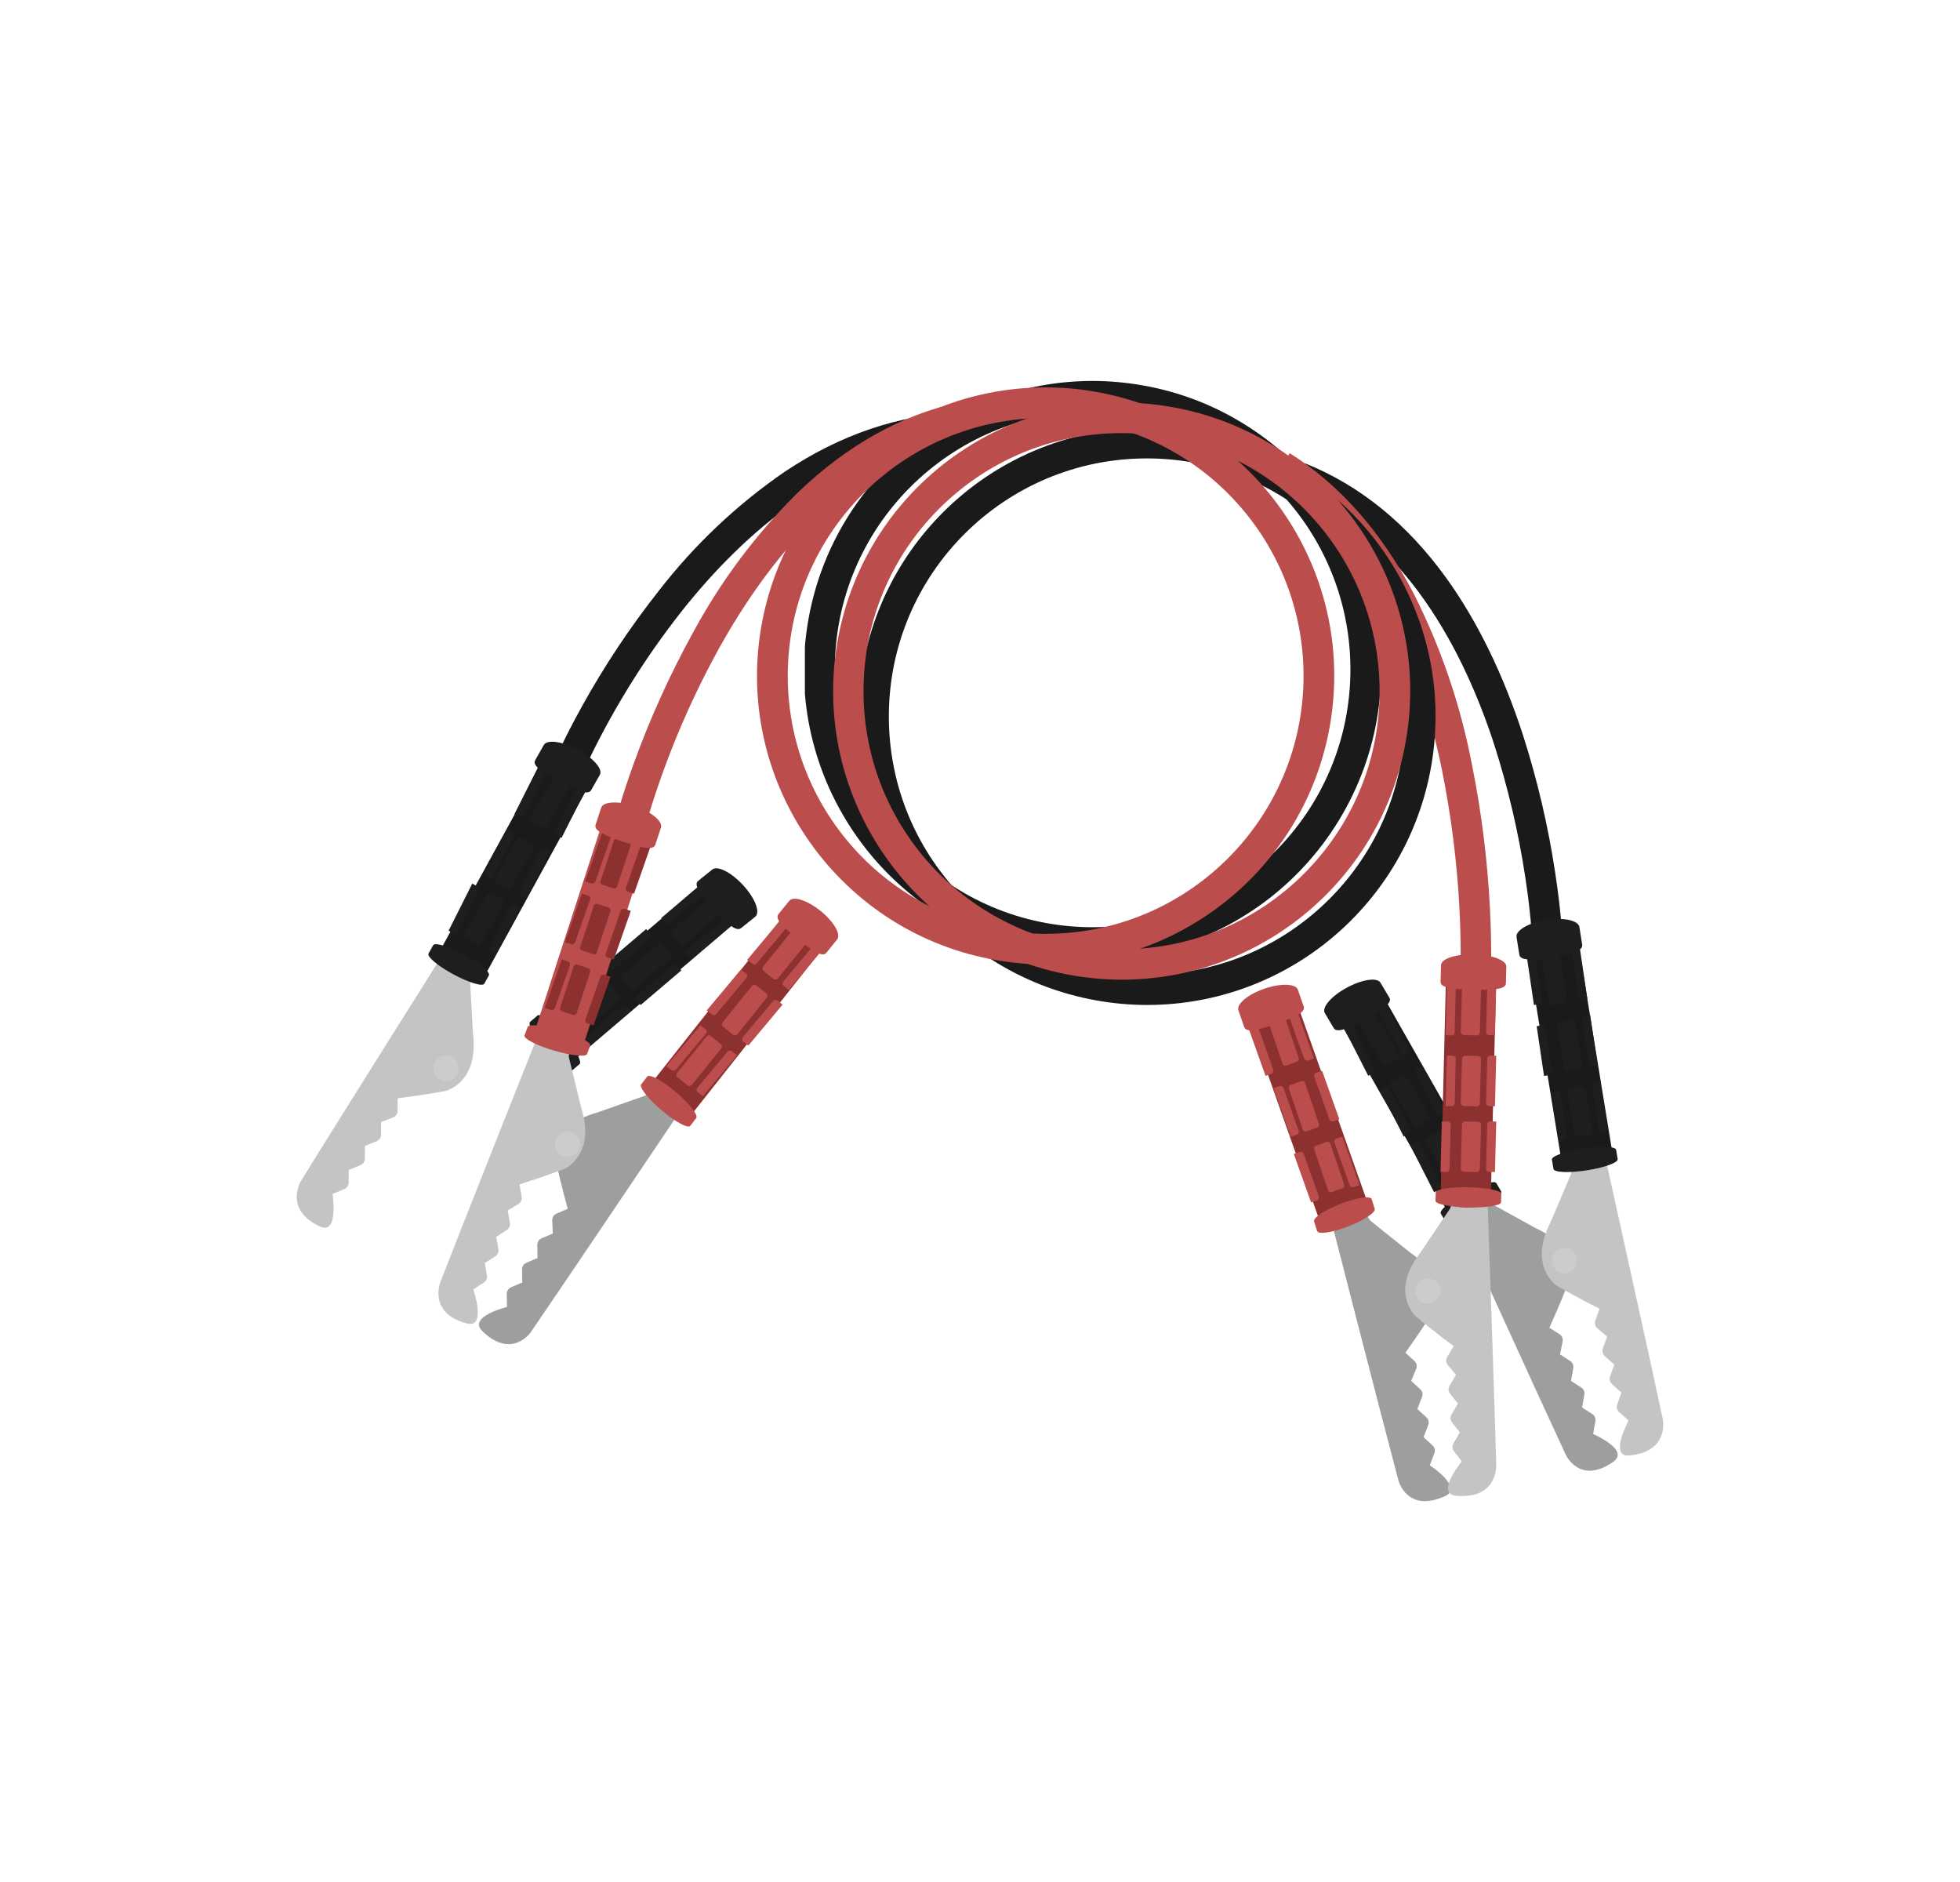 <?xml version="1.0" encoding="UTF-8"?><svg id="Layer_1" xmlns="http://www.w3.org/2000/svg" xmlns:xlink="http://www.w3.org/1999/xlink" viewBox="0 0 475 456"><defs><style>.cls-1{fill:#9d9e9e;}.cls-2{clip-path:url(#clippath);}.cls-3{fill:none;}.cls-4{fill:#ccc;}.cls-5{fill:#1a1a1a;}.cls-6{fill:#bc4d4d;}.cls-7{fill:#1e1e1e;}.cls-8{fill:#8c3030;}.cls-9{fill:#c4c4c4;}</style><clipPath id="clippath"><rect class="cls-3" x="195.06" y="92.29" width="139.55" height="140.07"/></clipPath></defs><g id="Group_86"><path id="Fill_1" class="cls-5" d="M316.25,112.26c13.25,5.28,24.77,14.64,34.26,27.8,7.48,10.39,13.73,23.15,18.55,37.95,3.5,10.91,6.12,22.08,7.83,33.4,1.33,8.71,1.64,14.28,1.66,14.52l-3.69,.21-3.64,.2h0c0-.11-.32-5.59-1.6-13.97-1.66-10.92-4.2-21.69-7.58-32.2-7.15-21.87-21.37-50.21-48.5-61.03l2.69-6.87Z"/><path id="Fill_3" class="cls-6" d="M312.57,109.81c12.08,7.6,22.16,19.01,29.96,33.87,6.62,13.06,11.38,26.99,14.15,41.36,2.33,11.53,3.8,23.22,4.4,34.97,.47,9,.26,14.66,.24,14.9l-7.37-.29c0-.05,.2-5.66-.25-14.38-.59-11.38-2.02-22.7-4.28-33.86-4.83-23.4-15.83-54.59-40.78-70.31l3.93-6.27Z"/><path id="Fill_5" class="cls-5" d="M232.35,100l.24,7.39c-29.67,.97-52.85,22.46-67.07,40.31-9.6,12.12-17.73,25.34-24.21,39.38l-6.84-2.91c.09-.21,2.27-5.25,6.47-12.85,5.47-9.9,11.74-19.33,18.75-28.21,8.63-11.14,18.93-20.87,30.54-28.85,13.51-8.99,27.68-13.79,42.12-14.26"/><path id="Fill_7" class="cls-6" d="M232.24,97.54l1.58,7.22c-28.69,6.34-48.2,31.91-59.52,52.25-7.62,13.79-13.66,28.41-18,43.56l-7.11-1.86c.06-.22,1.46-5.62,4.47-13.92,3.92-10.82,8.67-21.31,14.22-31.39,6.78-12.58,15.39-24.08,25.54-34.12,11.83-11.35,24.89-18.67,38.82-21.74"/><g id="Group_11-2"><path id="Clip_10-2" class="cls-3" d="M195.06,92.29h139.55V232.37H195.06V92.29Z"/><g id="Group_85"><g class="cls-2"><g id="Group_84"><g id="Group_11-3"><path id="Fill_9" class="cls-5" d="M264.93,232.37c-4.04,0-8.06-.35-12.04-1.05-38.11-6.61-63.63-42.87-57.02-80.97,5.82-33.51,34.87-57.99,68.88-58.05,4.04,0,8.07,.36,12.04,1.05,9.2,1.59,17.98,5.02,25.81,10.09,32.52,20.98,41.88,64.36,20.9,96.88-9.85,15.26-25.23,26.11-42.92,30.24-5.13,1.2-10.38,1.8-15.65,1.8Zm-.13-132.66c-34.5,0-62.48,27.96-62.48,62.47,0,34.5,27.96,62.48,62.47,62.48,34.5,0,62.48-27.96,62.48-62.47,0-30.37-21.83-56.34-51.75-61.55-3.54-.62-7.13-.93-10.72-.93Z"/></g></g></g></g></g><path id="Fill_12" class="cls-5" d="M278.07,243.5c-4.04,0-8.08-.35-12.07-1.05-38.04-6.61-63.52-42.8-56.91-80.84,5.81-33.46,34.83-57.9,68.79-57.94,4.05,0,8.08,.35,12.07,1.05,38.04,6.61,63.52,42.8,56.91,80.84-5.81,33.46-34.83,57.9-68.79,57.94Zm-.12-132.43h0c-34.54,0-62.54,28-62.54,62.54,0,34.54,28,62.54,62.54,62.54s62.54-28,62.54-62.54c0-30.39-21.85-56.39-51.79-61.61-3.55-.62-7.14-.93-10.74-.93Z"/><path id="Fill_14" class="cls-6" d="M271.93,237.37c-4.04,0-8.08-.35-12.07-1.05-38.04-6.61-63.52-42.8-56.91-80.84,5.81-33.46,34.83-57.9,68.79-57.94,4.05,0,8.08,.35,12.07,1.05,38.04,6.61,63.52,42.8,56.91,80.84-5.81,33.46-34.83,57.9-68.79,57.94h0Zm-.12-132.43h0c-34.54,0-62.54,28-62.54,62.53,0,34.54,28,62.54,62.53,62.54s62.54-28,62.54-62.53c0-30.39-21.85-56.39-51.79-61.61-3.55-.62-7.14-.93-10.74-.93Z"/><path id="Fill_16" class="cls-6" d="M253.54,233.69c-4.05,0-8.08-.35-12.07-1.05-38.04-6.57-63.55-42.74-56.98-80.78,5.79-33.51,34.85-57.98,68.85-58,4.05,0,8.09,.35,12.07,1.05,38.04,6.61,63.51,42.81,56.9,80.85-5.82,33.45-34.83,57.89-68.78,57.93h0Zm-.12-132.43c-34.52,0-62.5,27.97-62.51,62.49,0,34.52,27.97,62.5,62.49,62.51s62.5-27.97,62.51-62.49c0-30.37-21.83-56.35-51.75-61.58-3.55-.62-7.14-.93-10.74-.93Z"/><path id="Fill_18" class="cls-1" d="M351.57,291.56s22.29,48.94,27.9,60.94c0,0,3.37,7.39,11.49,1.69,4.13-2.9-4.87-6.73-4.87-6.73l.56-3.16c.09-.63-.17-1.26-.68-1.63l-2.56-1.64,.56-3.16c.09-.63-.17-1.26-.68-1.63l-2.56-1.64,.56-3.16c.09-.63-.17-1.26-.68-1.63l-2.55-1.64,.66-3.2c.09-.63-.17-1.26-.68-1.63l-2.56-1.64s2.46-5.37,4.64-10.96c0,0,2.83-8.22-7.84-13.1l-10.79-5.95-2.67-2.78-7.25,2.68Z"/><path id="Fill_20" class="cls-9" d="M388.47,277.85s11.74,52.89,14.49,65.94c0,0,1.76,7.98-8.1,8.87-5.01,.45-.18-8.46-.18-8.46l-2.34-2.1c-.45-.45-.62-1.11-.44-1.72l1.05-2.96-2.34-2.1c-.45-.45-.62-1.11-.44-1.72l1.04-2.96-2.34-2.1c-.45-.45-.62-1.11-.44-1.72l1.05-2.97-2.44-2.07c-.45-.45-.62-1.11-.44-1.72l1.05-2.96s-5.18-2.58-10.26-5.51c0,0-7.17-4.56-1.65-15.38l4.99-11.74,.41-3.95,7.35-2.68Z"/><path id="Fill_22" class="cls-4" d="M376.25,306.38c-.52-1.61,.37-3.34,1.98-3.86,1.61-.52,3.34,.37,3.86,1.98,.52,1.61-.37,3.34-1.98,3.86h0c-1.61,.52-3.34-.37-3.85-1.98"/><path id="Fill_24" class="cls-5" d="M335.27,241.48l26.02,45.82c.53,.93-1.42,3.03-4.35,4.7s-5.72,2.28-6.26,1.35l-26.02-45.82c-.53-.93,1.42-3.03,4.35-4.7s5.72-2.28,6.25-1.35"/><path id="Fill_26" class="cls-7" d="M362.63,286.67l1.16,1.96c.43,.74-2.23,2.99-5.94,5.03s-7.09,3.09-7.52,2.35l-1.16-1.96c-.43-.74,2.23-2.99,5.95-5.03s7.09-3.09,7.52-2.35"/><path id="Fill_28" class="cls-7" d="M345.54,276.7c-.2-.34-.09-.77,.25-.97l.04-.02,2.67-1.45c.36-.2,.82-.08,1.04,.27l5.61,9.37c.2,.33,.09,.77-.24,.97,0,0,0,0,0,0l-.04,.02-2.67,1.45c-.37,.2-.82,.08-1.04-.27l-5.61-9.37Z"/><path id="Fill_30" class="cls-7" d="M336.95,263.21c-.2-.34-.09-.77,.25-.97,0,0,0,0,0,0l.04-.02,2.67-1.45c.37-.2,.82-.08,1.04,.27l5.61,9.37c.2,.34,.09,.77-.25,.97,0,0,0,0,0,0l-.04,.02-2.67,1.45c-.37,.2-.82,.08-1.04-.27l-5.61-9.37Z"/><path id="Fill_32" class="cls-7" d="M329.59,248.49c-.2-.34-.09-.77,.25-.97l.04-.02,2.67-1.45c.37-.2,.82-.08,1.04,.27l5.61,9.37c.2,.33,.09,.77-.24,.97,0,0,0,0,0,0l-.04,.02-2.67,1.44c-.37,.2-.82,.08-1.04-.27l-5.61-9.37Z"/><path id="Fill_34" class="cls-7" d="M325.81,249.29l1.21-.78c.31-.19,.71-.1,.9,.21,0,0,0,0,0,0,.02,.03,.03,.05,.04,.08l5.1,10.03c.19,.37,.08,.82-.26,1.06l-1.21,.78-5.79-11.39Z"/><path id="Fill_36" class="cls-7" d="M334.4,264.01l1.21-.77c.3-.19,.71-.1,.9,.2,.02,.03,.03,.06,.05,.09l5.1,10.03c.19,.37,.08,.82-.26,1.06l-1.21,.78-5.79-11.39Z"/><path id="Fill_38" class="cls-7" d="M341.76,277.5l1.21-.77c.31-.19,.71-.1,.9,.21,0,0,0,0,0,0,.02,.03,.03,.05,.04,.08l5.11,10.03c.19,.37,.08,.82-.26,1.06l-1.21,.78-5.79-11.39Z"/><path id="Fill_40" class="cls-7" d="M351.91,271.72l-1.21,.77c-.34,.24-.45,.7-.26,1.07l5.11,10.03c.15,.33,.53,.48,.87,.34,.03-.01,.06-.03,.08-.04l1.21-.78-5.79-11.39Z"/><path id="Fill_42" class="cls-7" d="M344.55,258.22l-1.21,.77c-.34,.24-.45,.7-.26,1.07l5.1,10.03c.15,.33,.53,.48,.87,.34,.03-.01,.06-.03,.08-.04l1.21-.78-5.79-11.39Z"/><path id="Fill_44" class="cls-7" d="M335.96,243.5l-1.21,.78c-.34,.24-.45,.69-.26,1.07l5.11,10.03c.15,.33,.53,.48,.87,.34,.03-.01,.06-.03,.08-.04l1.21-.77-5.79-11.39Z"/><path id="Fill_46" class="cls-7" d="M334.56,238.12l2.16,3.63c.81,1.36-2.13,3.15-5.85,5.18s-6.83,3.54-7.64,2.18l-2.16-3.63c-.81-1.37,1.55-4.12,5.28-6.15s7.4-2.58,8.22-1.21"/><path id="Fill_48" class="cls-5" d="M369.98,229.43l8.49,52.15c.17,1.05,3.07,1.47,6.48,.94s6.03-1.82,5.86-2.87l-8.49-52.15c-.17-1.05-3.07-1.47-6.48-.94s-6.03,1.82-5.86,2.87"/><path id="Fill_50" class="cls-7" d="M376.1,280.98l.38,2.25c.14,.85,3.74,1,8.04,.34s7.67-1.88,7.52-2.72l-.37-2.25c-.15-.84-3.75-.99-8.04-.34s-7.67,1.88-7.53,2.72"/><path id="Fill_52" class="cls-7" d="M384.18,263.73c-.07-.39-.45-.65-.84-.59l-2.93,.45c-.39,.05-.67,.41-.61,.8h0s1.73,10.41,1.73,10.41c.07,.39,.45,.66,.85,.59l2.93-.45c.39-.05,.66-.4,.62-.79,0,0,0,0,0,0v-.02l-1.73-10.4Z"/><path id="Fill_54" class="cls-7" d="M381.73,247.78c-.07-.39-.45-.65-.84-.59l-2.93,.45c-.39,.05-.67,.41-.62,.79,0,0,0,0,0,0v.02l1.73,10.4c.07,.39,.45,.66,.85,.59l2.93-.45c.39-.05,.67-.4,.62-.79,0,0,0,0,0,0v-.02l-1.73-10.4Z"/><path id="Fill_56" class="cls-7" d="M378.05,231.84c-.07-.39-.45-.65-.84-.59l-2.93,.45c-.39,.05-.66,.41-.61,.8h0s1.73,10.41,1.73,10.41c.07,.39,.45,.66,.85,.59l2.93-.45c.39-.05,.66-.4,.62-.79,0,0,0,0,0,0v-.02l-1.73-10.4Z"/><path id="Fill_58" class="cls-7" d="M382.91,230.01l-1.33,.23c-.38,.08-.62,.45-.56,.83l1.57,10.59c.04,.37,.38,.64,.75,.6h.02l1.33-.23-1.78-12.03Z"/><path id="Fill_60" class="cls-7" d="M385.36,245.96l-1.33,.23c-.38,.08-.63,.45-.56,.83l1.57,10.6c.04,.37,.37,.64,.75,.6h.02l1.33-.23-1.78-12.03Z"/><path id="Fill_62" class="cls-7" d="M387.81,261.9l-1.33,.23c-.38,.08-.62,.45-.56,.83l1.57,10.59c.04,.37,.37,.64,.75,.6h.02l1.33-.23-1.78-12.02Z"/><path id="Fill_64" class="cls-7" d="M376.1,264.59l1.33-.23c.37-.05,.71,.21,.76,.58,0,0,0,0,0,0v.03l1.57,10.6c.07,.38-.18,.75-.56,.83l-1.33,.23-1.78-12.03Z"/><path id="Fill_66" class="cls-7" d="M372.42,248.65l1.33-.23c.37-.05,.71,.21,.76,.58,0,0,0,0,0,0v.03l1.57,10.6c.07,.38-.18,.75-.56,.83l-1.33,.23-1.78-12.03Z"/><path id="Fill_68" class="cls-7" d="M369.97,231.48l1.33-.23c.37-.05,.71,.21,.77,.58v.02l1.57,10.6c.07,.38-.18,.75-.56,.83l-1.33,.23-1.78-12.03Z"/><path id="Fill_70" class="cls-7" d="M367.53,227.04l.68,4.29c.26,1.61,3.69,1.23,7.9,.56s7.59-1.38,7.33-3l-.68-4.29c-.26-1.61-3.88-2.37-8.08-1.7s-7.41,2.53-7.15,4.14"/><path id="Fill_72" class="cls-1" d="M322.13,293.86s13.36,52.1,16.79,64.9c0,0,2.02,7.87,11.23,3.77,4.68-2.09-3.65-7.5-3.65-7.5l1.15-3c.21-.6,.06-1.27-.38-1.73l-2.27-2.08,1.15-3c.21-.6,.06-1.27-.38-1.73l-2.27-2.09,1.15-3c.21-.6,.06-1.27-.38-1.73l-2.27-2.08,1.25-3.02c.21-.6,.06-1.27-.38-1.73l-2.27-2.09s3.47-4.81,6.69-9.9c0,0,4.35-7.53-5.46-14.29l-9.74-7.81-2.16-3.22-7.77,1.3Z"/><path id="Fill_74" class="cls-9" d="M360.39,287.66s1.9,54.16,2.22,67.5c0,0,.28,8.17-9.74,7.25-5.1-.47,1.4-8.35,1.4-8.35l-1.96-2.49c-.37-.52-.41-1.21-.12-1.77l1.6-2.72-1.95-2.49c-.37-.52-.42-1.21-.12-1.77l1.6-2.72-1.95-2.49c-.37-.52-.42-1.21-.12-1.77l1.6-2.72-2.05-2.47c-.37-.52-.42-1.21-.12-1.77l1.6-2.72s-4.7-3.47-9.24-7.28c0,0-6.32-5.78,1.22-15.43l7.18-10.64,1.14-3.81,7.84-1.3Z"/><path id="Fill_76" class="cls-4" d="M343.01,313.19c-.22-1.68,.97-3.22,2.65-3.43s3.22,.97,3.43,2.65c.22,1.68-.97,3.22-2.65,3.43-1.68,.22-3.22-.97-3.43-2.65,0,0,0,0,0,0h0"/><path id="Fill_78" class="cls-8" d="M350.43,236.73l-1.32,53.71c-.03,1.09,2.68,2.03,6.04,2.12s6.11-.72,6.13-1.81l1.32-53.71c.03-1.09-2.68-2.03-6.04-2.12s-6.11,.72-6.13,1.8"/><path id="Fill_80" class="cls-6" d="M347.95,288.91l-.06,2.06c-.02,.78,3.51,1.48,7.9,1.58s7.96-.46,7.98-1.24l.06-2.06c.02-.78-3.51-1.49-7.9-1.58s-7.96,.46-7.98,1.24"/><path id="Fill_82" class="cls-6" d="M358.93,272.53c0-.41-.34-.74-.75-.74h0l-3.08-.07c-.41-.02-.76,.3-.79,.71l-.29,10.74c0,.41,.34,.74,.75,.74h0l3.08,.08c.41,.02,.76-.29,.79-.71l.29-10.75Z"/><path id="Fill_84" class="cls-6" d="M358.93,256.59c0-.41-.34-.74-.75-.74h0l-3.08-.07c-.41-.02-.76,.3-.79,.71l-.29,10.74c0,.41,.34,.74,.75,.74l3.08,.08c.41,.02,.76-.29,.79-.71l.29-10.75Z"/><path id="Fill_86" class="cls-6" d="M358.93,239.41c0-.41-.34-.74-.75-.74h0l-3.08-.07c-.41-.02-.76,.3-.79,.71l-.29,10.74c0,.41,.34,.74,.75,.74l3.08,.08c.41,.02,.77-.3,.79-.71l.29-10.74Z"/><path id="Fill_88" class="cls-6" d="M362.61,238.63l-1.45-.04c-.4,0-.73,.31-.74,.71l-.27,10.78c-.01,.4,.3,.73,.7,.74l1.45,.04,.31-12.23Z"/><path id="Fill_90" class="cls-6" d="M362.61,255.81l-1.45-.04c-.4,0-.73,.31-.74,.71h0l-.27,10.78c-.01,.4,.3,.73,.7,.74h0l1.45,.04,.31-12.23Z"/><path id="Fill_92" class="cls-6" d="M362.61,271.75l-1.45-.04c-.4,0-.73,.31-.74,.71l-.27,10.78c-.01,.4,.3,.73,.7,.74l1.45,.04,.31-12.23Z"/><path id="Fill_94" class="cls-6" d="M349.42,271.72l1.45,.04c.4,.01,.71,.34,.7,.74h0l-.27,10.78c0,.4-.34,.72-.74,.71h0l-1.45-.04,.31-12.23Z"/><path id="Fill_96" class="cls-6" d="M350.65,255.77l1.45,.04c.4,.01,.71,.34,.7,.74,0,0,0,0,0,0h0l-.27,10.78c0,.4-.34,.71-.74,.71l-1.45-.04,.31-12.23Z"/><path id="Fill_98" class="cls-6" d="M350.65,238.6l1.45,.04c.4,.01,.71,.35,.7,.74l-.27,10.78c0,.4-.34,.72-.74,.71l-1.45-.04,.31-12.23Z"/><path id="Fill_100" class="cls-6" d="M349.23,233.84l-.11,4.08c-.04,1.53,3.5,1.77,7.87,1.87s7.92,.03,7.96-1.51l.11-4.08c.04-1.53-3.47-2.86-7.84-2.97s-7.95,1.07-7.99,2.6"/><path id="Fill_102" class="cls-8" d="M314.3,242.98l17.61,49.78c.36,1-1.99,2.72-5.23,3.83s-6.17,1.19-6.52,.19l-17.61-49.78c-.35-1,1.99-2.72,5.24-3.83s6.17-1.19,6.52-.19"/><path id="Fill_104" class="cls-6" d="M332.42,290.55l.74,2.34c.27,.88-2.62,2.79-6.48,4.28s-7.2,1.98-7.48,1.1l-.74-2.33c-.28-.88,2.62-2.79,6.48-4.28s7.2-1.98,7.48-1.1"/><path id="Fill_106" class="cls-6" d="M318.49,278.49c-.13-.37,.06-.77,.43-.9l2.62-.93c.36-.12,.75,.06,.87,.42,0,0,0,0,0,0v.02l3.36,9.92c.13,.37-.06,.77-.42,.9l-2.62,.93c-.36,.12-.75-.06-.87-.42v-.02l-3.36-9.91Z"/><path id="Fill_108" class="cls-6" d="M312.36,263.78c-.13-.37,.06-.76,.42-.9l2.62-.93c.36-.12,.75,.06,.87,.42v.02l3.36,9.92c.13,.37-.06,.76-.42,.9l-2.62,.93c-.36,.12-.75-.06-.87-.42v-.02l-3.36-9.92Z"/><path id="Fill_110" class="cls-6" d="M307.45,247.83c-.13-.37,.06-.77,.43-.9l2.62-.93c.36-.12,.75,.06,.88,.42,0,0,0,0,0,0h0s3.36,9.93,3.36,9.93c.13,.37-.06,.76-.42,.9l-2.62,.93c-.36,.12-.75-.06-.87-.42v-.02l-3.36-9.92Z"/><path id="Fill_112" class="cls-6" d="M302.51,248.94l1.44-.49c.39-.14,.82,.07,.96,.45l3.69,10.35c.13,.38-.07,.8-.45,.94h-.01l-1.44,.49-4.19-11.73Z"/><path id="Fill_114" class="cls-6" d="M308.64,263.66l1.44-.49c.39-.14,.82,.07,.96,.45l3.69,10.35c.13,.38-.07,.8-.45,.94h-.01l-1.44,.49-4.19-11.73Z"/><path id="Fill_116" class="cls-6" d="M313.55,279.6l1.44-.49c.39-.14,.82,.07,.96,.45l3.69,10.35c.13,.38-.07,.8-.45,.94h-.01l-1.44,.49-4.19-11.73Z"/><path id="Fill_118" class="cls-6" d="M325.31,275.39l-1.44,.49c-.39,.13-.6,.54-.47,.93,0,0,0,0,0,0h0s3.69,10.36,3.69,10.36c.14,.39,.57,.59,.96,.46l1.44-.5-4.18-11.73Z"/><path id="Fill_120" class="cls-6" d="M320.41,259.45l-1.44,.49c-.39,.13-.6,.54-.47,.93,0,0,0,0,0,0h0s3.69,10.36,3.69,10.36c.14,.39,.57,.59,.96,.45l1.44-.49-4.18-11.74Z"/><path id="Fill_122" class="cls-6" d="M314.27,244.73l-1.44,.49c-.39,.13-.6,.54-.47,.93h0s3.69,10.36,3.69,10.36c.14,.39,.57,.59,.96,.45l1.44-.49-4.18-11.74Z"/><path id="Fill_124" class="cls-6" d="M314.54,239.82l1.41,4.05c.53,1.52-2.65,2.79-6.62,4.17s-7.27,2.35-7.79,.83l-1.41-4.05c-.53-1.52,2.27-3.87,6.25-5.25s7.64-1.27,8.17,.25"/><path id="Fill_126" class="cls-9" d="M108.85,228.79s-28.89,45.92-35.88,57.31c0,0-4.35,6.94,4.6,11.09,4.55,2.11,3.02-7.91,3.02-7.91l2.91-1.19c.58-.27,.96-.83,1-1.47l.02-3.15,2.9-1.19c.58-.27,.96-.83,1-1.47l.02-3.15,2.91-1.19c.58-.27,.96-.83,1-1.47l.02-3.15,2.99-1.13c.58-.27,.96-.84,1-1.47l.02-3.15s5.73-.68,11.49-1.74c0,0,8.27-1.88,6.75-13.95l-.71-12.74,.95-3.87-6-5Z"/><path id="Fill_128" class="cls-4" d="M110.53,260.7c1.03-1.34,.78-3.27-.56-4.3-1.34-1.03-3.27-.78-4.3,.56-1.03,1.34-.78,3.27,.56,4.3h0c1.34,1.03,3.27,.78,4.3-.56,0,0,0,0,0,0"/><path id="Fill_130" class="cls-5" d="M171.54,213.01l-40.48,34.49c-.82,.7,.32,3.35,2.55,5.93s4.68,4.1,5.5,3.41l40.48-34.49c.82-.69-.32-3.35-2.55-5.93s-4.69-4.1-5.5-3.41"/><path id="Fill_132" class="cls-7" d="M130.27,246.05l-1.79,1.53c-.68,.58,1.06,3.68,3.87,6.93s5.64,5.43,6.31,4.85l1.79-1.53c.68-.57-1.06-3.68-3.87-6.93s-5.64-5.43-6.31-4.85"/><path id="Fill_134" class="cls-7" d="M150.14,242.21c.31-.26,.36-.72,.11-1.03,0,0,0,0,0,0l-.02-.03-2.02-2.29c-.28-.31-.76-.35-1.09-.08l-8.7,7.25c-.31,.26-.36,.72-.1,1.03l.02,.02,2.02,2.29c.28,.31,.76,.35,1.09,.08l8.7-7.25Z"/><path id="Fill_136" class="cls-7" d="M162.41,232.4c.31-.26,.36-.72,.11-1.03,0,0,0,0,0,0l-.02-.03-2.02-2.29c-.28-.31-.76-.35-1.09-.08l-8.7,7.25c-.31,.26-.36,.72-.1,1.03l.02,.02,2.02,2.29c.28,.32,.76,.35,1.09,.08l8.7-7.25Z"/><path id="Fill_138" class="cls-7" d="M174.68,221.36c.31-.26,.36-.72,.1-1.03,0,0,0,0,0,0l-.02-.02-2.02-2.29c-.28-.31-.76-.35-1.09-.08l-8.7,7.25c-.31,.26-.36,.72-.1,1.03l.02,.02,2.02,2.29c.28,.32,.76,.35,1.09,.08l8.7-7.25Z"/><path id="Fill_140" class="cls-7" d="M177.4,224.09l-1.01-1.17c-.28-.32-.76-.36-1.09-.08l-8.68,7.38c-.32,.27-.36,.75-.09,1.08h0l1.01,1.16,9.85-8.37Z"/><path id="Fill_142" class="cls-7" d="M165.13,235.12l-1.01-1.17c-.28-.32-.76-.36-1.09-.08l-8.68,7.38c-.32,.27-.36,.75-.09,1.08h0l1.01,1.17,9.85-8.38Z"/><path id="Fill_144" class="cls-7" d="M152.87,244.94l-1.01-1.17c-.28-.32-.76-.36-1.09-.08l-8.68,7.38c-.32,.27-.36,.75-.09,1.07,0,0,0,0,0,0h0s1.01,1.17,1.01,1.17l9.85-8.38Z"/><path id="Fill_146" class="cls-7" d="M145.54,236.14l1.01,1.17c.27,.32,.24,.8-.07,1.07h0s-8.68,7.39-8.68,7.39c-.32,.27-.81,.24-1.09-.08l-1.01-1.17,9.85-8.38Z"/><path id="Fill_148" class="cls-7" d="M156.58,225.11l1.01,1.17c.27,.32,.24,.8-.07,1.07h0s-8.68,7.39-8.68,7.39c-.32,.27-.81,.24-1.09-.08l-1.01-1.17,9.85-8.38Z"/><path id="Fill_150" class="cls-7" d="M170.07,214.07l1.01,1.17c.27,.32,.24,.8-.07,1.07h0s-8.68,7.39-8.68,7.39c-.32,.27-.81,.24-1.09-.08l-1.01-1.17,9.85-8.38Z"/><path id="Fill_152" class="cls-7" d="M172.61,210.69l-3.42,2.75c-1.29,1.03,.92,3.69,3.8,6.85s5.35,5.61,6.62,4.58l3.42-2.75c1.28-1.03,0-4.43-2.89-7.59s-6.25-4.88-7.54-3.84"/><path id="Fill_154" class="cls-5" d="M142.97,189.86l-25.76,47.05c-.52,.95-3.38,.38-6.38-1.28s-5.02-3.77-4.5-4.72l25.76-47.05c.52-.95,3.38-.38,6.38,1.28s5.01,3.77,4.5,4.72"/><path id="Fill_156" class="cls-7" d="M118.48,236.34l-1.12,2.01c-.42,.75-3.79-.27-7.52-2.29s-6.41-4.27-5.99-5.02l1.12-2.01c.42-.76,3.79,.27,7.52,2.28s6.41,4.27,5.99,5.02"/><path id="Fill_158" class="cls-7" d="M118.02,216.9c.22-.36,.68-.48,1.05-.29l2.73,1.4c.35,.17,.5,.58,.33,.93,0,0,0,0,0,0l-.02,.04-5.54,9.42c-.22,.36-.68,.48-1.05,.29l-2.73-1.4c-.35-.17-.5-.58-.33-.93h0s.01-.03,.02-.05l5.54-9.42Z"/><path id="Fill_160" class="cls-7" d="M125.38,203.4c.22-.36,.68-.48,1.05-.29l2.73,1.4c.35,.17,.5,.58,.33,.93,0,0,0,0,0,0l-.02,.04-5.54,9.42c-.22,.36-.68,.48-1.05,.29l-2.73-1.4c-.35-.17-.5-.58-.33-.93h0s.01-.03,.02-.05l5.54-9.42Z"/><path id="Fill_162" class="cls-7" d="M133.97,188.68c.22-.36,.68-.48,1.05-.29l2.73,1.4c.35,.17,.5,.58,.33,.93,0,0,0,0,0,0,0,.02-.02,.03-.02,.04l-5.54,9.42c-.22,.36-.68,.48-1.05,.29l-2.73-1.4c-.35-.17-.5-.58-.33-.93,0-.02,.02-.03,.03-.05l5.54-9.42Z"/><path id="Fill_164" class="cls-7" d="M130.4,185.86l1.25,.75c.35,.23,.47,.68,.28,1.05l-5.06,10.06c-.15,.34-.55,.49-.89,.34,0,0,0,0,0,0-.02,0-.04-.02-.07-.03l-1.25-.75,5.75-11.42Z"/><path id="Fill_166" class="cls-7" d="M123.04,200.57l1.25,.75c.35,.23,.47,.68,.28,1.05l-5.06,10.07c-.15,.34-.56,.49-.9,.34,0,0,0,0,0,0-.02-.01-.04-.02-.06-.03l-1.25-.75,5.75-11.42Z"/><path id="Fill_168" class="cls-7" d="M114.46,214.07l1.25,.75c.35,.23,.47,.68,.28,1.05l-5.06,10.06c-.15,.34-.55,.49-.89,.34,0,0,0,0,0,0-.02-.01-.05-.02-.07-.03l-1.25-.75,5.74-11.42Z"/><path id="Fill_170" class="cls-7" d="M125.88,219.82l-1.25-.75c-.32-.19-.74-.08-.93,.24,0,0,0,0,0,0-.01,.02-.02,.04-.03,.06l-5.06,10.06c-.19,.37-.07,.82,.28,1.05l1.25,.75,5.75-11.42Z"/><path id="Fill_172" class="cls-7" d="M133.24,206.32l-1.25-.75c-.32-.19-.73-.08-.92,.24,0,0,0,0,0,0-.01,.02-.02,.04-.03,.07l-5.06,10.06c-.19,.37-.07,.83,.28,1.05l1.25,.75,5.74-11.42Z"/><path id="Fill_174" class="cls-7" d="M141.83,191.61l-1.25-.75c-.32-.19-.74-.08-.93,.24,0,0,0,0,0,0-.01,.02-.02,.04-.03,.06l-5.06,10.06c-.19,.37-.07,.82,.28,1.05l1.25,.75,5.74-11.42Z"/><path id="Fill_176" class="cls-7" d="M145.36,187.75l-2.1,3.7c-.79,1.39-3.9-.09-7.65-2.09s-6.71-3.76-5.92-5.15l2.1-3.7c.79-1.39,4.47-.9,8.22,1.1,3.75,2,6.15,4.74,5.36,6.13"/><path id="Fill_178" class="cls-1" d="M166.36,266.95s-30.15,44.82-37.69,55.78c0,0-4.56,6.77-11.76-.19-3.66-3.54,5.96-5.87,5.96-5.87l-.06-3.22c.01-.64,.37-1.21,.94-1.5l2.82-1.21-.06-3.22c.01-.64,.37-1.21,.94-1.5l2.82-1.21-.06-3.22c.01-.64,.37-1.21,.94-1.5l2.82-1.21-.14-3.27c.01-.64,.37-1.22,.94-1.51l2.82-1.21s-1.6-5.71-2.89-11.61c0,0-1.51-8.59,9.95-11.69l11.76-4.14,3.12-2.32,6.82,3.81Z"/><path id="Fill_180" class="cls-9" d="M131.33,248.41s-19.87,49.94-24.63,62.29c0,0-2.99,7.54,6.48,9.97,4.82,1.23,1.52-8.26,1.52-8.26l2.62-1.69c.51-.37,.78-.99,.71-1.61l-.55-3.07,2.62-1.68c.52-.37,.79-.99,.71-1.62l-.55-3.07,2.62-1.68c.51-.37,.78-.99,.7-1.62l-.55-3.07,2.71-1.64c.52-.37,.79-.99,.71-1.62l-.54-3.07s5.46-1.7,10.89-3.77c0,0,7.72-3.33,4.05-14.81l-3-12.28,.24-3.93-6.75-3.78Z"/><path id="Fill_182" class="cls-4" d="M140.27,278.63c.77-1.51,.17-3.35-1.34-4.12s-3.35-.17-4.12,1.34c-.77,1.51-.17,3.35,1.34,4.12,1.51,.77,3.35,.17,4.12-1.34,0,0,0,0,0,0h0"/><path id="Fill_184" class="cls-6" d="M157.74,202.78l-16.54,51.01c-.33,1.03-3.2,.99-6.41-.09s-5.53-2.79-5.2-3.82l16.54-51.02c.34-1.03,3.2-.99,6.41,.09s5.53,2.79,5.2,3.82"/><path id="Fill_186" class="cls-6" d="M143.04,253.32l-.76,2.06c-.28,.77-3.91,.39-8.1-.85s-7.34-2.88-7.06-3.66l.76-2.05c.29-.77,3.91-.39,8.09,.85,4.18,1.24,7.35,2.88,7.06,3.66"/><path id="Fill_188" class="cls-8" d="M139.01,234.18c.12-.37,.51-.57,.88-.46h0s2.68,.9,2.68,.9c.37,.12,.57,.52,.45,.89l-3.27,9.96c-.12,.37-.51,.57-.88,.45,0,0,0,0,0,0h0l-2.68-.89c-.37-.13-.57-.52-.44-.89l3.27-9.96Z"/><path id="Fill_190" class="cls-8" d="M143.91,219.46c.12-.37,.51-.57,.88-.46,0,0,0,0,0,0h0l2.68,.89c.37,.12,.57,.52,.45,.88,0,0,0,0,0,0h0l-3.27,9.96c-.12,.37-.51,.57-.88,.45,0,0,0,0,0,0h0l-2.68-.89c-.37-.12-.57-.52-.45-.89l3.27-9.96Z"/><path id="Fill_192" class="cls-8" d="M148.82,203.52c.12-.37,.51-.57,.88-.46h0s2.68,.89,2.68,.89c.37,.12,.57,.52,.45,.89l-3.27,9.96c-.12,.37-.51,.57-.88,.45,0,0,0,0,0,0h0l-2.68-.89c-.37-.13-.57-.52-.45-.89l3.27-9.96Z"/><path id="Fill_194" class="cls-8" d="M145.94,201.8l1.48,.46c.39,.11,.61,.51,.5,.9,0,0,0,0,0,0v.03s-3.63,10.37-3.63,10.37c-.15,.39-.58,.6-.98,.47l-1.49-.46,4.11-11.76Z"/><path id="Fill_196" class="cls-8" d="M141.04,216.52l1.48,.47c.39,.11,.61,.51,.5,.9,0,0,0,0,0,0v.03s-3.63,10.37-3.63,10.37c-.15,.39-.58,.6-.98,.47l-1.49-.47,4.11-11.76Z"/><path id="Fill_198" class="cls-8" d="M136.13,232.46l1.49,.47c.39,.11,.61,.51,.5,.9,0,0,0,0,0,0v.03s-3.63,10.37-3.63,10.37c-.15,.39-.58,.6-.98,.47l-1.49-.47,4.12-11.77Z"/><path id="Fill_200" class="cls-8" d="M147.96,236.65l-1.48-.46c-.4-.13-.83,.08-.98,.47l-3.63,10.37c-.13,.38,.08,.79,.46,.92h.03s1.49,.47,1.49,.47l4.11-11.76Z"/><path id="Fill_202" class="cls-8" d="M152.87,220.7l-1.48-.46c-.4-.13-.83,.08-.98,.47l-3.63,10.37c-.13,.38,.08,.79,.46,.92h.03s1.49,.47,1.49,.47l4.11-11.76Z"/><path id="Fill_204" class="cls-8" d="M157.77,204.76l-1.48-.47c-.4-.13-.83,.08-.98,.47l-3.63,10.37c-.13,.38,.08,.79,.46,.92h.03s1.49,.47,1.49,.47l4.11-11.76Z"/><path id="Fill_206" class="cls-6" d="M160.17,200.56l-1.35,4.11c-.51,1.55-3.8,.61-7.8-.72s-7.19-2.58-6.68-4.12l1.35-4.11c.51-1.55,4.16-1.72,8.16-.38s6.83,3.67,6.33,5.22"/><path id="Fill_208" class="cls-8" d="M191.03,220.49l-33.1,41.87c-.67,.84,.92,3.28,3.56,5.45s5.3,3.24,5.97,2.39l33.1-41.87c.67-.84-.92-3.28-3.56-5.45s-5.3-3.24-5.96-2.39"/><path id="Fill_210" class="cls-6" d="M156.85,260.84l-1.45,1.88c-.54,.71,1.67,3.53,4.95,6.31s6.38,4.46,6.93,3.75l1.45-1.88c.54-.71-1.67-3.53-4.95-6.31s-6.38-4.45-6.93-3.75"/><path id="Fill_212" class="cls-6" d="M174.78,254.03c.27-.33,.22-.81-.11-1.07,0,0,0,0,0,0h0l-2.39-1.92c-.33-.27-.81-.21-1.07,.11h0l-7.12,8.82c-.26,.33-.21,.8,.11,1.07h0l2.39,1.93c.33,.26,.81,.21,1.07-.12h0l7.12-8.81Z"/><path id="Fill_214" class="cls-6" d="M185.82,241.76c.27-.33,.21-.81-.11-1.07h0l-2.39-1.92c-.33-.26-.81-.21-1.07,.11h0l-7.12,8.81c-.26,.33-.21,.81,.11,1.07h0l2.39,1.93c.33,.26,.81,.21,1.07-.12h0l7.12-8.81Z"/><path id="Fill_216" class="cls-6" d="M195.63,228.27c.27-.33,.21-.81-.11-1.07h0l-2.39-1.92c-.33-.27-.81-.21-1.07,.11h0l-7.12,8.81c-.26,.33-.21,.81,.11,1.07h0l2.39,1.93c.33,.26,.81,.21,1.07-.12h0l7.12-8.81Z"/><path id="Fill_218" class="cls-6" d="M199.48,229.91l-1.23-.95c-.34-.26-.82-.21-1.1,.11l-7.31,8.74c-.26,.31-.22,.77,.09,1.04,0,0,0,0,0,0l.03,.03,1.23,.96,8.29-9.92Z"/><path id="Fill_220" class="cls-6" d="M189.66,243.4l-1.23-.95c-.34-.26-.82-.21-1.1,.11l-7.31,8.74c-.26,.31-.22,.77,.09,1.04,0,0,0,0,0,0l.03,.03,1.23,.96,8.29-9.92Z"/><path id="Fill_222" class="cls-6" d="M178.62,255.67l-1.23-.95c-.34-.26-.82-.21-1.1,.11l-7.31,8.74c-.26,.31-.22,.77,.09,1.04,0,0,0,0,0,0l.03,.03,1.23,.96,8.29-9.92Z"/><path id="Fill_224" class="cls-6" d="M169.75,248.41l1.23,.95c.33,.24,.39,.7,.15,1.03,0,0,0,0,0,0l-.03,.03-7.31,8.74c-.28,.32-.76,.37-1.1,.11l-1.23-.95,8.29-9.92Z"/><path id="Fill_226" class="cls-6" d="M179.56,234.92l1.23,.95c.33,.24,.39,.7,.15,1.03,0,0,0,0,0,0l-.03,.03-7.31,8.74c-.28,.32-.76,.37-1.1,.11l-1.23-.95,8.29-9.92Z"/><path id="Fill_228" class="cls-6" d="M189.37,222.65l1.23,.95c.33,.24,.39,.7,.15,1.03,0,0,0,0,0,0l-.03,.03-7.31,8.74c-.28,.32-.76,.37-1.1,.11l-1.23-.95,8.29-9.92Z"/><path id="Fill_230" class="cls-6" d="M191.28,218.25l-2.63,3.26c-.99,1.23,1.51,3.44,4.71,6.03s5.9,4.56,6.89,3.34l2.63-3.26c.99-1.23-.81-4.32-4.01-6.9s-6.6-3.69-7.59-2.46"/></g></svg>